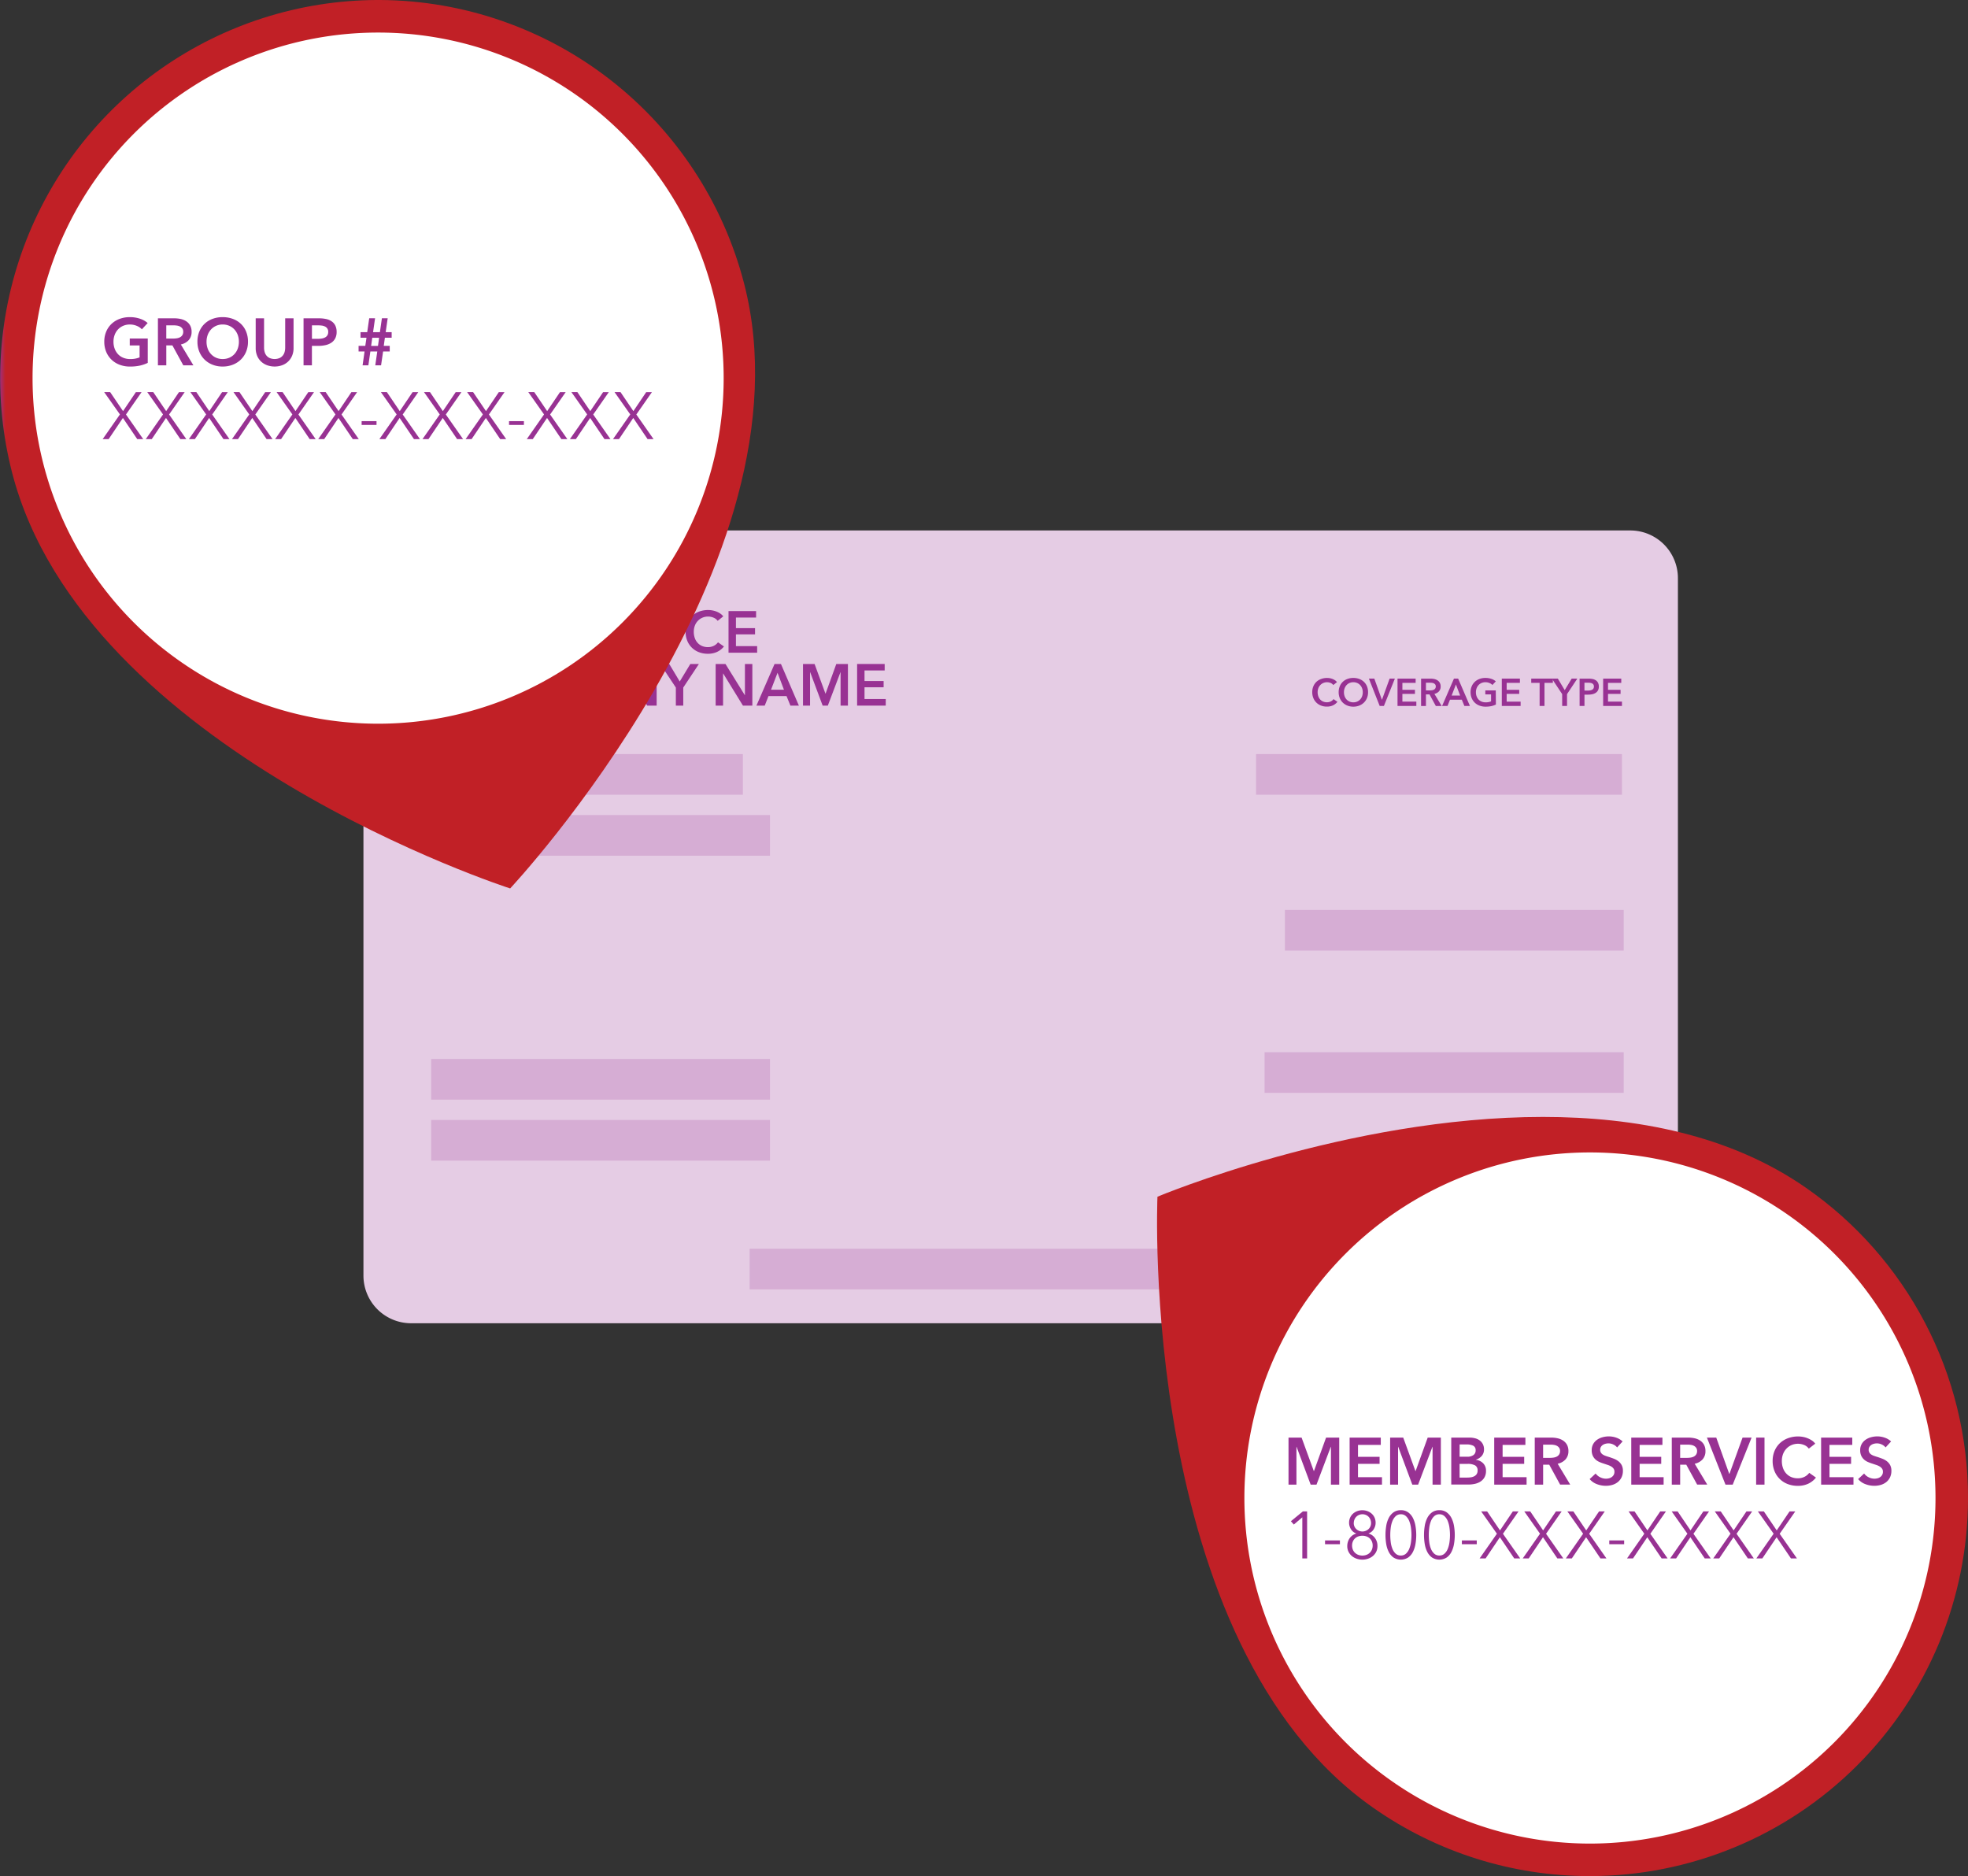 <svg id="Group_62" data-name="Group 62" xmlns="http://www.w3.org/2000/svg" xmlns:xlink="http://www.w3.org/1999/xlink" width="290.455" height="276.874" viewBox="0 0 290.455 276.874">
  <rect x="0" y="0" width="290.455" height="276.874" fill="#333333" stroke="none"/>
  <defs>
    <clipPath id="clip-path">
      <rect id="Rectangle_82" data-name="Rectangle 82" width="290.455" height="276.874" fill="none"/>
    </clipPath>
    <clipPath id="clip-path-2">
      <path id="Path_465" data-name="Path 465" d="M170.828,176.611s-2.917,65.963,31.939,90.245a55.546,55.546,0,0,0,31.8,10.018h.075a55.81,55.81,0,0,0,55.816-55.741v-.062A55.723,55.723,0,0,0,266.548,175.3c-11.213-7.812-25.122-10.461-38.827-10.462-28.894,0-56.893,11.774-56.893,11.774" fill="none"/>
    </clipPath>
    <linearGradient id="linear-gradient" x1="-1.37" y1="1" x2="-1.362" y2="1" gradientUnits="objectBoundingBox">
      <stop offset="0" stop-color="#983293"/>
      <stop offset="0.914" stop-color="#c12026"/>
      <stop offset="1" stop-color="#c12026"/>
    </linearGradient>
    <clipPath id="clip-path-4">
      <path id="Path_491" data-name="Path 491" d="M55.556,0A55.839,55.839,0,0,0,1.793,69.783c10.642,41.126,73.5,61.333,73.5,61.333s45.167-48.162,34.524-89.288A55.818,55.818,0,0,0,56.136,0Z" fill="none"/>
    </clipPath>
    <linearGradient id="linear-gradient-2" x1="0.047" y1="2.112" x2="0.055" y2="2.112" gradientUnits="objectBoundingBox">
      <stop offset="0" stop-color="#983293"/>
      <stop offset="1" stop-color="#c12026"/>
    </linearGradient>
  </defs>
  <g id="Group_63" data-name="Group 63">
    <g id="Group_62-2" data-name="Group 62" clip-path="url(#clip-path)">
      <path id="Path_439" data-name="Path 439" d="M240.607,78.286H60.674a7.033,7.033,0,0,0-7.033,7.034V188.252a7.033,7.033,0,0,0,7.033,7.034H240.607a7.034,7.034,0,0,0,7.034-7.034V85.32a7.034,7.034,0,0,0-7.034-7.034" fill="#e5cce4"/>
      <path id="Path_440" data-name="Path 440" d="M196.78,101.1a.909.909,0,0,0-.416-.316,1.37,1.37,0,0,0-.5-.1,1.389,1.389,0,0,0-.57.115,1.341,1.341,0,0,0-.442.313,1.4,1.4,0,0,0-.284.468,1.637,1.637,0,0,0-.1.581,1.784,1.784,0,0,0,.1.6,1.354,1.354,0,0,0,.276.471,1.242,1.242,0,0,0,.43.3,1.4,1.4,0,0,0,.565.109,1.236,1.236,0,0,0,.575-.129,1.113,1.113,0,0,0,.4-.338l.576.4a1.859,1.859,0,0,1-.655.522,2.092,2.092,0,0,1-.907.185,2.329,2.329,0,0,1-.869-.157,1.969,1.969,0,0,1-1.126-1.111,2.272,2.272,0,0,1-.159-.864,2.175,2.175,0,0,1,.168-.875,1.964,1.964,0,0,1,.461-.664A2.049,2.049,0,0,1,195,100.2a2.465,2.465,0,0,1,.866-.148,2.319,2.319,0,0,1,.4.037,2.112,2.112,0,0,1,.4.114,1.91,1.91,0,0,1,.364.191,1.167,1.167,0,0,1,.291.273Z" fill="#983293"/>
      <path id="Path_441" data-name="Path 441" d="M197.572,102.159a2.263,2.263,0,0,1,.162-.875,1.939,1.939,0,0,1,.451-.664,1.981,1.981,0,0,1,.684-.422,2.44,2.44,0,0,1,.863-.148,2.479,2.479,0,0,1,.872.148,2,2,0,0,1,.69.422,1.919,1.919,0,0,1,.454.664,2.263,2.263,0,0,1,.162.875,2.235,2.235,0,0,1-.162.864,2,2,0,0,1-.454.672,2.036,2.036,0,0,1-.69.439,2.352,2.352,0,0,1-.872.157,2.315,2.315,0,0,1-.863-.157,2,2,0,0,1-1.135-1.111,2.235,2.235,0,0,1-.162-.864m.781,0a1.7,1.7,0,0,0,.1.6,1.375,1.375,0,0,0,.285.47,1.288,1.288,0,0,0,.439.31,1.368,1.368,0,0,0,.561.112,1.4,1.4,0,0,0,.565-.112,1.277,1.277,0,0,0,.441-.31,1.375,1.375,0,0,0,.285-.47,1.7,1.7,0,0,0,.1-.6,1.647,1.647,0,0,0-.1-.582,1.406,1.406,0,0,0-.282-.467,1.308,1.308,0,0,0-.439-.313,1.389,1.389,0,0,0-.57-.115,1.368,1.368,0,0,0-.567.115,1.306,1.306,0,0,0-.436.313,1.406,1.406,0,0,0-.282.467,1.647,1.647,0,0,0-.1.582" fill="#983293"/>
      <path id="Path_442" data-name="Path 442" d="M202.035,100.152h.8l1.112,3.106h.022l1.123-3.106h.775l-1.619,4.036h-.621Z" fill="#983293"/>
      <path id="Path_443" data-name="Path 443" d="M206.259,100.152h2.673v.627h-1.955v1.026h1.853v.6h-1.853v1.14h2.058v.639h-2.776Z" fill="#983293"/>
      <path id="Path_444" data-name="Path 444" d="M209.737,100.153h1.4a2.588,2.588,0,0,1,.553.059,1.437,1.437,0,0,1,.476.2,1.025,1.025,0,0,1,.333.359,1.084,1.084,0,0,1,.125.542,1.027,1.027,0,0,1-.248.715,1.244,1.244,0,0,1-.675.373l1.077,1.79h-.866l-.934-1.71h-.525v1.71h-.718Zm1.305,1.738a2.127,2.127,0,0,0,.308-.022.911.911,0,0,0,.276-.086.548.548,0,0,0,.2-.18.519.519,0,0,0,.079-.3.459.459,0,0,0-.074-.271.552.552,0,0,0-.188-.168.8.8,0,0,0-.259-.085,1.85,1.85,0,0,0-.283-.023h-.649v1.134Z" fill="#983293"/>
      <path id="Path_445" data-name="Path 445" d="M214.587,100.152h.621l1.739,4.036h-.821l-.376-.923H214l-.365.923h-.8Zm.912,2.5-.621-1.642-.633,1.642Z" fill="#983293"/>
      <path id="Path_446" data-name="Path 446" d="M220.777,103.977a3.117,3.117,0,0,1-.675.231,3.9,3.9,0,0,1-.846.082,2.471,2.471,0,0,1-.9-.156,2.054,2.054,0,0,1-.7-.439,1.978,1.978,0,0,1-.453-.673,2.23,2.23,0,0,1-.163-.863,2.192,2.192,0,0,1,.168-.875,1.961,1.961,0,0,1,.462-.664,2.049,2.049,0,0,1,.693-.422,2.461,2.461,0,0,1,.866-.148,2.692,2.692,0,0,1,.887.139,1.819,1.819,0,0,1,.647.368l-.5.536a1.234,1.234,0,0,0-.431-.291,1.49,1.49,0,0,0-.6-.12,1.425,1.425,0,0,0-.579.114,1.3,1.3,0,0,0-.441.314,1.406,1.406,0,0,0-.282.467,1.647,1.647,0,0,0-.1.582,1.7,1.7,0,0,0,.1.6,1.383,1.383,0,0,0,.284.471,1.284,1.284,0,0,0,.451.31,1.541,1.541,0,0,0,.6.111,2.081,2.081,0,0,0,.8-.142v-1.026h-.849v-.593h1.544Z" fill="#983293"/>
      <path id="Path_447" data-name="Path 447" d="M221.65,100.152h2.673v.627h-1.955v1.026h1.853v.6h-1.853v1.14h2.058v.639H221.65Z" fill="#983293"/>
      <path id="Path_448" data-name="Path 448" d="M227.231,100.779h-1.237v-.627h3.192v.627h-1.237v3.409h-.718Z" fill="#983293"/>
      <path id="Path_449" data-name="Path 449" d="M230.559,102.438l-1.516-2.286h.877l1.015,1.7,1.026-1.7h.832l-1.516,2.286v1.75h-.718Z" fill="#983293"/>
      <path id="Path_450" data-name="Path 450" d="M233.13,100.153h1.317a2.921,2.921,0,0,1,.627.062,1.329,1.329,0,0,1,.479.205.966.966,0,0,1,.307.366,1.2,1.2,0,0,1,.109.535,1.157,1.157,0,0,1-.126.565,1,1,0,0,1-.339.367,1.491,1.491,0,0,1-.5.2,2.856,2.856,0,0,1-.6.062h-.553v1.67h-.718Zm1.22,1.761a2.123,2.123,0,0,0,.336-.025.917.917,0,0,0,.285-.092.525.525,0,0,0,.2-.179.542.542,0,0,0,.074-.3.477.477,0,0,0-.271-.462.858.858,0,0,0-.279-.082,2.614,2.614,0,0,0-.322-.02h-.525v1.157Z" fill="#983293"/>
      <path id="Path_451" data-name="Path 451" d="M236.607,100.152h2.673v.627h-1.955v1.026h1.853v.6h-1.853v1.14h2.058v.639h-2.776Z" fill="#983293"/>
      <path id="Path_452" data-name="Path 452" d="M105.917,91.624a1.4,1.4,0,0,0-.633-.481,2.087,2.087,0,0,0-.764-.152,2.113,2.113,0,0,0-.868.174,2.017,2.017,0,0,0-.672.477,2.109,2.109,0,0,0-.434.711,2.523,2.523,0,0,0-.151.885,2.727,2.727,0,0,0,.147.92,2.068,2.068,0,0,0,.421.716,1.876,1.876,0,0,0,.655.463,2.126,2.126,0,0,0,.859.165,1.9,1.9,0,0,0,.876-.195,1.714,1.714,0,0,0,.616-.516l.876.616a2.8,2.8,0,0,1-1,.794,3.172,3.172,0,0,1-1.38.282,3.567,3.567,0,0,1-1.323-.239,2.991,2.991,0,0,1-1.714-1.692,3.458,3.458,0,0,1-.243-1.314,3.331,3.331,0,0,1,.256-1.332,2.976,2.976,0,0,1,.7-1.011,3.139,3.139,0,0,1,1.054-.642,3.77,3.77,0,0,1,1.319-.225,3.517,3.517,0,0,1,.616.056,3.176,3.176,0,0,1,.616.174,2.985,2.985,0,0,1,.555.29,1.8,1.8,0,0,1,.443.417Z" fill="#983293"/>
      <path id="Path_453" data-name="Path 453" d="M107.522,90.184h4.069v.954h-2.976V92.7h2.82v.92h-2.82v1.735h3.132v.972h-4.225Z" fill="#983293"/>
      <path id="Path_454" data-name="Path 454" d="M63.751,99.432a1.4,1.4,0,0,0-.633-.481,2.087,2.087,0,0,0-.764-.152,2.113,2.113,0,0,0-.868.174,2.017,2.017,0,0,0-.672.477,2.109,2.109,0,0,0-.434.711,2.523,2.523,0,0,0-.151.885,2.728,2.728,0,0,0,.147.92,2.068,2.068,0,0,0,.421.716,1.876,1.876,0,0,0,.655.463,2.126,2.126,0,0,0,.859.165,1.9,1.9,0,0,0,.876-.195,1.714,1.714,0,0,0,.616-.516l.876.616a2.8,2.8,0,0,1-1,.794,3.172,3.172,0,0,1-1.38.282,3.567,3.567,0,0,1-1.323-.239,2.991,2.991,0,0,1-1.714-1.692,3.458,3.458,0,0,1-.243-1.314,3.331,3.331,0,0,1,.256-1.332,2.976,2.976,0,0,1,.7-1.011,3.139,3.139,0,0,1,1.054-.642,3.77,3.77,0,0,1,1.319-.225,3.517,3.517,0,0,1,.616.056,3.176,3.176,0,0,1,.616.174,2.984,2.984,0,0,1,.555.29,1.8,1.8,0,0,1,.443.417Z" fill="#983293"/>
      <path id="Path_455" data-name="Path 455" d="M64.957,101.046a3.437,3.437,0,0,1,.247-1.332,2.919,2.919,0,0,1,.685-1.01,3.022,3.022,0,0,1,1.041-.642,3.71,3.71,0,0,1,1.315-.226,3.769,3.769,0,0,1,1.327.226,3.061,3.061,0,0,1,1.05.642,2.891,2.891,0,0,1,.69,1.01,3.437,3.437,0,0,1,.247,1.332,3.384,3.384,0,0,1-.247,1.314,3.024,3.024,0,0,1-.69,1.024,3.106,3.106,0,0,1-1.05.668,3.579,3.579,0,0,1-1.327.239,3.523,3.523,0,0,1-1.315-.239A3.027,3.027,0,0,1,65.2,102.36a3.384,3.384,0,0,1-.247-1.314m1.188,0a2.612,2.612,0,0,0,.152.907,2.1,2.1,0,0,0,.434.716,1.983,1.983,0,0,0,.668.472,2.1,2.1,0,0,0,.854.17,2.131,2.131,0,0,0,.859-.17,1.984,1.984,0,0,0,.673-.472,2.128,2.128,0,0,0,.434-.716,2.612,2.612,0,0,0,.152-.907,2.523,2.523,0,0,0-.152-.885,2.166,2.166,0,0,0-.43-.711,1.971,1.971,0,0,0-.668-.477,2.109,2.109,0,0,0-.868-.174,2.076,2.076,0,0,0-.863.174,1.981,1.981,0,0,0-.663.477,2.132,2.132,0,0,0-.43.711,2.523,2.523,0,0,0-.152.885" fill="#983293"/>
      <path id="Path_456" data-name="Path 456" d="M72.617,97.992h1.709l1.6,4.364h.026l1.579-4.364h1.717v6.143H78.161V99.2h-.017l-1.866,4.937h-.763L73.676,99.2h-.018v4.937H72.617Z" fill="#983293"/>
      <path id="Path_457" data-name="Path 457" d="M80.6,97.992h2a4.345,4.345,0,0,1,.954.1,2.012,2.012,0,0,1,.729.312,1.464,1.464,0,0,1,.468.555,1.85,1.85,0,0,1,.165.816,1.766,1.766,0,0,1-.191.859,1.552,1.552,0,0,1-.516.56,2.266,2.266,0,0,1-.759.307,4.256,4.256,0,0,1-.92.1h-.841v2.542H80.6Zm1.856,2.681a3.224,3.224,0,0,0,.512-.039,1.4,1.4,0,0,0,.434-.139.794.794,0,0,0,.3-.273.817.817,0,0,0,.112-.451.773.773,0,0,0-.112-.438.785.785,0,0,0-.3-.265,1.312,1.312,0,0,0-.425-.126,3.919,3.919,0,0,0-.49-.03h-.8v1.761Z" fill="#983293"/>
      <path id="Path_458" data-name="Path 458" d="M87.3,97.992h.945l2.647,6.143H89.64l-.573-1.406H86.4l-.555,1.406H84.625Zm1.388,3.8-.946-2.5-.963,2.5Z" fill="#983293"/>
      <path id="Path_459" data-name="Path 459" d="M91.5,97.992h1.449l2.854,4.6h.018v-4.6h1.093v6.143H95.523l-2.916-4.746H92.59v4.746H91.5Z" fill="#983293"/>
      <path id="Path_460" data-name="Path 460" d="M99.748,101.471,97.44,97.992h1.336l1.545,2.585,1.562-2.585h1.266l-2.308,3.479v2.664H99.748Z" fill="#983293"/>
      <path id="Path_461" data-name="Path 461" d="M105.622,97.992h1.449l2.854,4.6h.018v-4.6h1.093v6.143h-1.388l-2.916-4.746h-.017v4.746h-1.093Z" fill="#983293"/>
      <path id="Path_462" data-name="Path 462" d="M114.315,97.992h.945l2.647,6.143h-1.25l-.573-1.406h-2.663l-.555,1.406h-1.224Zm1.388,3.8-.946-2.5-.963,2.5Z" fill="#983293"/>
      <path id="Path_463" data-name="Path 463" d="M118.514,97.992h1.709l1.6,4.364h.026l1.579-4.364h1.717v6.143h-1.084V99.2h-.017l-1.866,4.937h-.763L119.573,99.2h-.018v4.937h-1.041Z" fill="#983293"/>
      <path id="Path_464" data-name="Path 464" d="M126.5,97.992h4.069v.954h-2.976v1.562h2.82v.92h-2.82v1.735h3.132v.972H126.5Z" fill="#983293"/>
      <rect id="Rectangle_74" data-name="Rectangle 74" width="54" height="6" transform="translate(185.383 111.286)" fill="#d6add4"/>
      <rect id="Rectangle_75" data-name="Rectangle 75" width="46" height="6" transform="translate(63.64 111.286)" fill="#d6add4"/>
      <rect id="Rectangle_76" data-name="Rectangle 76" width="46" height="6" transform="translate(67.64 120.286)" fill="#d6add4"/>
      <rect id="Rectangle_77" data-name="Rectangle 77" width="50" height="6" transform="translate(63.64 156.286)" fill="#d6add4"/>
      <rect id="Rectangle_78" data-name="Rectangle 78" width="50" height="6" transform="translate(63.64 165.286)" fill="#d6add4"/>
      <rect id="Rectangle_79" data-name="Rectangle 79" width="50" height="6" transform="translate(189.64 134.286)" fill="#d6add4"/>
      <rect id="Rectangle_80" data-name="Rectangle 80" width="53" height="6" transform="translate(186.64 155.286)" fill="#d6add4"/>
      <rect id="Rectangle_81" data-name="Rectangle 81" width="75" height="6" transform="translate(110.64 184.286)" fill="#d6add4"/>
    </g>
  </g>
  <g id="Group_65" data-name="Group 65">
    <g id="Group_64" data-name="Group 64" clip-path="url(#clip-path-2)">
      <rect id="Rectangle_83" data-name="Rectangle 83" width="122.543" height="112.038" transform="translate(167.911 164.836)" fill="url(#linear-gradient)"/>
    </g>
  </g>
  <g id="Group_67" data-name="Group 67">
    <g id="Group_66" data-name="Group 66" clip-path="url(#clip-path)">
      <path id="Path_466" data-name="Path 466" d="M285.658,221.077a51,51,0,1,1-51-51,51,51,0,0,1,51,51" fill="#fff"/>
      <path id="Path_467" data-name="Path 467" d="M190.17,212.161H192.1l1.8,4.931h.03l1.784-4.931h1.941V219.1h-1.225v-5.578h-.02l-2.108,5.578h-.863l-2.078-5.578h-.02V219.1H190.17Z" fill="#983293"/>
      <path id="Path_468" data-name="Path 468" d="M199.189,212.161h4.6v1.079h-3.363V215h3.186v1.039h-3.186V218h3.539v1.1h-4.774Z" fill="#983293"/>
      <path id="Path_469" data-name="Path 469" d="M205.169,212.161H207.1l1.8,4.931h.03l1.784-4.931h1.941V219.1h-1.225v-5.578h-.02l-2.108,5.578h-.863l-2.078-5.578h-.02V219.1h-1.176Z" fill="#983293"/>
      <path id="Path_470" data-name="Path 470" d="M214.189,212.161h2.705a3.267,3.267,0,0,1,.775.093,1.988,1.988,0,0,1,.681.3,1.639,1.639,0,0,1,.486.545,1.621,1.621,0,0,1,.186.8,1.426,1.426,0,0,1-.333.971,1.867,1.867,0,0,1-.873.549v.019a1.819,1.819,0,0,1,1.078.51,1.525,1.525,0,0,1,.422,1.128,1.881,1.881,0,0,1-.225.956,1.816,1.816,0,0,1-.594.622,2.532,2.532,0,0,1-.843.338,4.526,4.526,0,0,1-.965.1h-2.5Zm1.235,2.823h1.1a1.535,1.535,0,0,0,.941-.245.82.82,0,0,0,.324-.7.711.711,0,0,0-.334-.666,2.116,2.116,0,0,0-1.039-.2h-.99Zm0,3.079h1.108a4.1,4.1,0,0,0,.51-.034,1.658,1.658,0,0,0,.5-.143,1,1,0,0,0,.382-.313.907.907,0,0,0,.152-.549.81.81,0,0,0-.373-.765,2.3,2.3,0,0,0-1.127-.216h-1.157Z" fill="#983293"/>
      <path id="Path_471" data-name="Path 471" d="M220.531,212.161h4.6v1.079h-3.363V215h3.186v1.039h-3.186V218h3.539v1.1h-4.774Z" fill="#983293"/>
      <path id="Path_472" data-name="Path 472" d="M226.512,212.161h2.412a4.337,4.337,0,0,1,.951.1,2.431,2.431,0,0,1,.818.338,1.762,1.762,0,0,1,.574.617,1.881,1.881,0,0,1,.215.932,1.774,1.774,0,0,1-.426,1.23,2.154,2.154,0,0,1-1.162.643l1.853,3.078h-1.49l-1.608-2.941h-.9V219.1h-1.235Zm2.245,2.99a3.488,3.488,0,0,0,.529-.04,1.474,1.474,0,0,0,.476-.147.926.926,0,0,0,.348-.308.9.9,0,0,0,.137-.515.8.8,0,0,0-.127-.466.967.967,0,0,0-.324-.289,1.37,1.37,0,0,0-.446-.147,3.146,3.146,0,0,0-.485-.039h-1.118v1.951Z" fill="#983293"/>
      <path id="Path_473" data-name="Path 473" d="M238.668,213.612a1.506,1.506,0,0,0-.554-.427,1.656,1.656,0,0,0-.72-.171,1.775,1.775,0,0,0-.432.054,1.3,1.3,0,0,0-.392.167.912.912,0,0,0-.289.294.811.811,0,0,0-.113.436.783.783,0,0,0,.1.4.9.9,0,0,0,.27.284,1.853,1.853,0,0,0,.416.206c.164.059.343.117.54.176q.333.108.691.246a2.667,2.667,0,0,1,.656.362,1.8,1.8,0,0,1,.491.569,1.739,1.739,0,0,1,.191.853,2.181,2.181,0,0,1-.206.975,2,2,0,0,1-.549.691,2.355,2.355,0,0,1-.8.412,3.36,3.36,0,0,1-.97.137,3.641,3.641,0,0,1-1.324-.25,2.554,2.554,0,0,1-1.059-.74l.883-.823a1.772,1.772,0,0,0,.681.558,1.911,1.911,0,0,0,.838.206,1.886,1.886,0,0,0,.441-.054,1.171,1.171,0,0,0,.407-.181,1.008,1.008,0,0,0,.294-.319.913.913,0,0,0,.113-.475.774.774,0,0,0-.127-.456,1.151,1.151,0,0,0-.344-.314,2.433,2.433,0,0,0-.509-.23l-.618-.206a6.142,6.142,0,0,1-.627-.235,2.086,2.086,0,0,1-.564-.363,1.75,1.75,0,0,1-.407-.554,1.888,1.888,0,0,1-.157-.818,1.8,1.8,0,0,1,.221-.912,1.946,1.946,0,0,1,.578-.632,2.58,2.58,0,0,1,.814-.373,3.541,3.541,0,0,1,.926-.122,3.308,3.308,0,0,1,1.074.186,2.61,2.61,0,0,1,.946.559Z" fill="#983293"/>
      <path id="Path_474" data-name="Path 474" d="M240.756,212.161h4.6v1.079h-3.363V215h3.186v1.039h-3.186V218h3.539v1.1h-4.774Z" fill="#983293"/>
      <path id="Path_475" data-name="Path 475" d="M246.736,212.161h2.412a4.337,4.337,0,0,1,.951.1,2.432,2.432,0,0,1,.818.338,1.762,1.762,0,0,1,.574.617,1.881,1.881,0,0,1,.215.932,1.774,1.774,0,0,1-.426,1.23,2.154,2.154,0,0,1-1.162.643l1.853,3.078h-1.49l-1.608-2.941h-.9V219.1h-1.235Zm2.245,2.99a3.488,3.488,0,0,0,.529-.04,1.474,1.474,0,0,0,.476-.147.926.926,0,0,0,.348-.308.9.9,0,0,0,.137-.515.8.8,0,0,0-.127-.466.967.967,0,0,0-.324-.289,1.37,1.37,0,0,0-.446-.147,3.146,3.146,0,0,0-.485-.039h-1.118v1.951Z" fill="#983293"/>
      <path id="Path_476" data-name="Path 476" d="M251.922,212.161H253.3l1.912,5.343h.039l1.932-5.343h1.333l-2.785,6.941h-1.068Z" fill="#983293"/>
      <rect id="Rectangle_84" data-name="Rectangle 84" width="1.235" height="6.941" transform="translate(259.186 212.161)" fill="#983293"/>
      <path id="Path_477" data-name="Path 477" d="M266.961,213.788a1.576,1.576,0,0,0-.716-.544,2.4,2.4,0,0,0-1.843.024,2.309,2.309,0,0,0-.76.54,2.412,2.412,0,0,0-.49.8,2.857,2.857,0,0,0-.171,1,3.075,3.075,0,0,0,.167,1.04,2.322,2.322,0,0,0,.475.808,2.125,2.125,0,0,0,.74.525,2.426,2.426,0,0,0,.971.186,2.147,2.147,0,0,0,.99-.22,1.944,1.944,0,0,0,.7-.584l.99.7a3.159,3.159,0,0,1-1.128.9,3.564,3.564,0,0,1-1.558.319,4.02,4.02,0,0,1-1.495-.27,3.377,3.377,0,0,1-1.936-1.911,3.893,3.893,0,0,1-.275-1.486,3.768,3.768,0,0,1,.289-1.5,3.357,3.357,0,0,1,.794-1.142,3.545,3.545,0,0,1,1.191-.725,4.25,4.25,0,0,1,1.49-.255,3.989,3.989,0,0,1,.7.064,3.525,3.525,0,0,1,.695.2,3.374,3.374,0,0,1,.628.328,2.023,2.023,0,0,1,.5.471Z" fill="#983293"/>
      <path id="Path_478" data-name="Path 478" d="M268.774,212.161h4.6v1.079h-3.363V215H273.2v1.039h-3.186V218h3.539v1.1h-4.774Z" fill="#983293"/>
      <path id="Path_479" data-name="Path 479" d="M278.293,213.612a1.506,1.506,0,0,0-.554-.427,1.656,1.656,0,0,0-.72-.171,1.775,1.775,0,0,0-.432.054,1.3,1.3,0,0,0-.392.167.912.912,0,0,0-.289.294.811.811,0,0,0-.113.436.783.783,0,0,0,.1.4.9.9,0,0,0,.27.284,1.853,1.853,0,0,0,.416.206c.164.059.343.117.54.176q.333.108.691.246a2.667,2.667,0,0,1,.656.362,1.8,1.8,0,0,1,.491.569,1.738,1.738,0,0,1,.191.853,2.181,2.181,0,0,1-.206.975,2,2,0,0,1-.549.691,2.355,2.355,0,0,1-.8.412,3.36,3.36,0,0,1-.97.137,3.641,3.641,0,0,1-1.324-.25,2.554,2.554,0,0,1-1.059-.74l.883-.823a1.772,1.772,0,0,0,.681.558,1.911,1.911,0,0,0,.838.206,1.886,1.886,0,0,0,.441-.054,1.172,1.172,0,0,0,.407-.181,1.008,1.008,0,0,0,.294-.319.913.913,0,0,0,.113-.475.774.774,0,0,0-.127-.456,1.151,1.151,0,0,0-.344-.314,2.433,2.433,0,0,0-.509-.23l-.618-.206a6.145,6.145,0,0,1-.627-.235,2.087,2.087,0,0,1-.564-.363,1.75,1.75,0,0,1-.407-.554,1.888,1.888,0,0,1-.157-.818,1.8,1.8,0,0,1,.221-.912,1.946,1.946,0,0,1,.578-.632,2.579,2.579,0,0,1,.814-.373,3.541,3.541,0,0,1,.926-.122,3.308,3.308,0,0,1,1.074.186,2.609,2.609,0,0,1,.946.559Z" fill="#983293"/>
      <path id="Path_480" data-name="Path 480" d="M192.915,229.994h-.706v-6.068l-1.255,1.068-.431-.49,1.765-1.451h.627Z" fill="#983293"/>
      <rect id="Rectangle_85" data-name="Rectangle 85" width="2.196" height="0.559" transform="translate(195.562 227.337)" fill="#983293"/>
      <path id="Path_481" data-name="Path 481" d="M201.984,226.318a1.79,1.79,0,0,1,.94.657,1.915,1.915,0,0,1,.373,1.2,1.858,1.858,0,0,1-.181.828,1.936,1.936,0,0,1-.486.627,2.16,2.16,0,0,1-.71.4,2.6,2.6,0,0,1-1.7,0,2.155,2.155,0,0,1-.711-.4,1.95,1.95,0,0,1-.486-.627,1.845,1.845,0,0,1-.181-.828,2.092,2.092,0,0,1,.1-.652,1.9,1.9,0,0,1,.275-.54,1.761,1.761,0,0,1,.416-.406,1.866,1.866,0,0,1,.525-.255v-.02a1.372,1.372,0,0,1-.426-.23,1.5,1.5,0,0,1-.329-.363,1.87,1.87,0,0,1-.215-.461,1.684,1.684,0,0,1-.079-.515,1.812,1.812,0,0,1,.157-.764,1.721,1.721,0,0,1,.426-.583,1.969,1.969,0,0,1,.623-.373,2.208,2.208,0,0,1,1.5,0,1.949,1.949,0,0,1,.628.373,1.738,1.738,0,0,1,.427.583,1.828,1.828,0,0,1,.156.764,1.714,1.714,0,0,1-.078.515,1.873,1.873,0,0,1-.216.461,1.5,1.5,0,0,1-.328.363,1.4,1.4,0,0,1-.426.23Zm-2.432,1.774a1.6,1.6,0,0,0,.108.589,1.336,1.336,0,0,0,.309.47,1.458,1.458,0,0,0,.48.309,1.771,1.771,0,0,0,1.245,0,1.447,1.447,0,0,0,.48-.309,1.352,1.352,0,0,0,.31-.47,1.617,1.617,0,0,0,.107-.589,1.532,1.532,0,0,0-.107-.578,1.363,1.363,0,0,0-.31-.461,1.39,1.39,0,0,0-.48-.3,1.848,1.848,0,0,0-1.245,0,1.4,1.4,0,0,0-.48.3,1.346,1.346,0,0,0-.309.461,1.513,1.513,0,0,0-.108.578m.245-3.323a1.246,1.246,0,0,0,.1.5,1.188,1.188,0,0,0,.275.392,1.282,1.282,0,0,0,.407.26,1.32,1.32,0,0,0,1.4-.26,1.186,1.186,0,0,0,.274-.392,1.246,1.246,0,0,0,.1-.5,1.36,1.36,0,0,0-.1-.515,1.242,1.242,0,0,0-.269-.412,1.267,1.267,0,0,0-.908-.367,1.28,1.28,0,0,0-.5.1,1.226,1.226,0,0,0-.672.681,1.36,1.36,0,0,0-.1.515" fill="#983293"/>
      <path id="Path_482" data-name="Path 482" d="M206.752,222.877a1.776,1.776,0,0,1,1.081.319,2.342,2.342,0,0,1,.7.833,4.052,4.052,0,0,1,.376,1.172,7.881,7.881,0,0,1,.113,1.333,7.788,7.788,0,0,1-.113,1.328,4.048,4.048,0,0,1-.376,1.167,2.3,2.3,0,0,1-.7.828,2.033,2.033,0,0,1-2.171,0,2.28,2.28,0,0,1-.7-.828,3.956,3.956,0,0,1-.372-1.167,8.216,8.216,0,0,1-.108-1.328,8.315,8.315,0,0,1,.108-1.333,3.96,3.96,0,0,1,.372-1.172,2.322,2.322,0,0,1,.7-.833,1.791,1.791,0,0,1,1.09-.319m0,.6a1.081,1.081,0,0,0-.767.285,1.982,1.982,0,0,0-.482.725,3.979,3.979,0,0,0-.246.985,8.447,8.447,0,0,0-.068,1.064,8.346,8.346,0,0,0,.068,1.059,3.909,3.909,0,0,0,.246.975,1.945,1.945,0,0,0,.482.716,1.094,1.094,0,0,0,.767.279,1.078,1.078,0,0,0,.757-.279,1.933,1.933,0,0,0,.482-.716,4.044,4.044,0,0,0,.251-.975,7.85,7.85,0,0,0,.074-1.059,7.945,7.945,0,0,0-.074-1.064,4.116,4.116,0,0,0-.251-.985,1.969,1.969,0,0,0-.482-.725,1.065,1.065,0,0,0-.757-.285" fill="#983293"/>
      <path id="Path_483" data-name="Path 483" d="M212.438,222.877a1.776,1.776,0,0,1,1.081.319,2.342,2.342,0,0,1,.7.833,4.051,4.051,0,0,1,.376,1.172,7.881,7.881,0,0,1,.113,1.333,7.788,7.788,0,0,1-.113,1.328,4.048,4.048,0,0,1-.376,1.167,2.3,2.3,0,0,1-.7.828,2.033,2.033,0,0,1-2.171,0,2.28,2.28,0,0,1-.7-.828,3.956,3.956,0,0,1-.372-1.167,8.216,8.216,0,0,1-.108-1.328,8.315,8.315,0,0,1,.108-1.333,3.961,3.961,0,0,1,.372-1.172,2.322,2.322,0,0,1,.7-.833,1.791,1.791,0,0,1,1.09-.319m0,.6a1.081,1.081,0,0,0-.767.285,1.982,1.982,0,0,0-.482.725,3.98,3.98,0,0,0-.246.985,8.45,8.45,0,0,0-.068,1.064,8.349,8.349,0,0,0,.068,1.059,3.91,3.91,0,0,0,.246.975,1.945,1.945,0,0,0,.482.716,1.094,1.094,0,0,0,.767.279,1.078,1.078,0,0,0,.757-.279,1.933,1.933,0,0,0,.482-.716,4.044,4.044,0,0,0,.251-.975,7.848,7.848,0,0,0,.074-1.059,7.943,7.943,0,0,0-.074-1.064,4.115,4.115,0,0,0-.251-.985,1.97,1.97,0,0,0-.482-.725,1.065,1.065,0,0,0-.757-.285" fill="#983293"/>
      <rect id="Rectangle_86" data-name="Rectangle 86" width="2.196" height="0.559" transform="translate(215.757 227.337)" fill="#983293"/>
      <path id="Path_484" data-name="Path 484" d="M221.384,225.857l1.892-2.8h.843l-2.3,3.3,2.548,3.637h-.882l-2.118-3.127-2.107,3.127h-.883l2.55-3.647-2.324-3.294h.882Z" fill="#983293"/>
      <path id="Path_485" data-name="Path 485" d="M227.746,225.857l1.892-2.8h.843l-2.3,3.3,2.548,3.637h-.882l-2.118-3.127-2.107,3.127h-.883l2.55-3.647-2.324-3.294h.882Z" fill="#983293"/>
      <path id="Path_486" data-name="Path 486" d="M234.109,225.857l1.892-2.8h.843l-2.3,3.3,2.548,3.637h-.882l-2.118-3.127-2.107,3.127H231.1l2.55-3.647-2.324-3.294h.882Z" fill="#983293"/>
      <rect id="Rectangle_87" data-name="Rectangle 87" width="2.196" height="0.559" transform="translate(237.511 227.337)" fill="#983293"/>
      <path id="Path_487" data-name="Path 487" d="M243.138,225.857l1.892-2.8h.843l-2.3,3.3,2.548,3.637h-.882l-2.118-3.127-2.107,3.127h-.883l2.55-3.647-2.324-3.294h.882Z" fill="#983293"/>
      <path id="Path_488" data-name="Path 488" d="M249.5,225.857l1.892-2.8h.843l-2.3,3.3,2.548,3.637H251.6l-2.118-3.127-2.107,3.127h-.883l2.55-3.647-2.324-3.294h.882Z" fill="#983293"/>
      <path id="Path_489" data-name="Path 489" d="M255.863,225.857l1.892-2.8h.843l-2.3,3.3,2.548,3.637h-.882l-2.118-3.127-2.107,3.127h-.883l2.55-3.647-2.324-3.294h.882Z" fill="#983293"/>
      <path id="Path_490" data-name="Path 490" d="M262.225,225.857l1.892-2.8h.843l-2.3,3.3,2.548,3.637h-.882l-2.118-3.127-2.107,3.127h-.883l2.55-3.647-2.324-3.294h.882Z" fill="#983293"/>
    </g>
  </g>
  <g id="Group_69" data-name="Group 69">
    <g id="Group_68" data-name="Group 68" clip-path="url(#clip-path-4)">
      <rect id="Rectangle_89" data-name="Rectangle 89" width="126.387" height="131.115" transform="translate(-5.926 0.001)" fill="url(#linear-gradient-2)"/>
    </g>
  </g>
  <g id="Group_71" data-name="Group 71">
    <g id="Group_70" data-name="Group 70" clip-path="url(#clip-path)">
      <path id="Path_492" data-name="Path 492" d="M106.805,55.805a51,51,0,1,1-51-51,51,51,0,0,1,51,51" fill="#fff"/>
      <path id="Path_493" data-name="Path 493" d="M21.807,53.555a5.4,5.4,0,0,1-1.162.4,6.658,6.658,0,0,1-1.456.142,4.243,4.243,0,0,1-1.539-.269,3.529,3.529,0,0,1-1.2-.755,3.427,3.427,0,0,1-.779-1.157,3.833,3.833,0,0,1-.28-1.485,3.761,3.761,0,0,1,.29-1.505,3.334,3.334,0,0,1,.794-1.142,3.512,3.512,0,0,1,1.191-.726,4.265,4.265,0,0,1,1.49-.254,4.614,4.614,0,0,1,1.524.24,3.1,3.1,0,0,1,1.113.632l-.853.922a2.081,2.081,0,0,0-.74-.5,2.563,2.563,0,0,0-1.034-.207,2.441,2.441,0,0,0-1,.2,2.226,2.226,0,0,0-.76.539,2.428,2.428,0,0,0-.485.8,2.827,2.827,0,0,0-.172,1,2.926,2.926,0,0,0,.172,1.024,2.359,2.359,0,0,0,.49.809,2.184,2.184,0,0,0,.775.534,2.637,2.637,0,0,0,1.034.192,3.584,3.584,0,0,0,1.382-.245V50.977H19.15v-1.02h2.657Z" fill="#983293"/>
      <path id="Path_494" data-name="Path 494" d="M23.307,46.977h2.412a4.337,4.337,0,0,1,.951.1,2.432,2.432,0,0,1,.818.338,1.762,1.762,0,0,1,.574.617,1.881,1.881,0,0,1,.215.932,1.774,1.774,0,0,1-.426,1.23,2.154,2.154,0,0,1-1.162.643l1.853,3.078h-1.49l-1.608-2.941h-.9v2.941H23.307Zm2.245,2.99a3.489,3.489,0,0,0,.529-.04,1.474,1.474,0,0,0,.476-.147.926.926,0,0,0,.348-.308.9.9,0,0,0,.137-.515.8.8,0,0,0-.127-.466.968.968,0,0,0-.324-.289,1.37,1.37,0,0,0-.446-.147,3.146,3.146,0,0,0-.485-.039H24.542v1.951Z" fill="#983293"/>
      <path id="Path_495" data-name="Path 495" d="M29.14,50.427a3.865,3.865,0,0,1,.28-1.5,3.29,3.29,0,0,1,.774-1.142,3.427,3.427,0,0,1,1.176-.726,4.2,4.2,0,0,1,1.486-.255,4.279,4.279,0,0,1,1.5.255,3.48,3.48,0,0,1,1.186.726,3.261,3.261,0,0,1,.779,1.142,3.883,3.883,0,0,1,.279,1.5,3.826,3.826,0,0,1-.279,1.485,3.422,3.422,0,0,1-.779,1.158,3.546,3.546,0,0,1-1.186.754,4.045,4.045,0,0,1-1.5.27,3.975,3.975,0,0,1-1.486-.27,3.492,3.492,0,0,1-1.176-.754,3.453,3.453,0,0,1-.774-1.158,3.808,3.808,0,0,1-.28-1.485m1.343,0a2.945,2.945,0,0,0,.171,1.024,2.367,2.367,0,0,0,.491.809,2.255,2.255,0,0,0,.755.536,2.385,2.385,0,0,0,.965.19,2.424,2.424,0,0,0,.971-.19,2.255,2.255,0,0,0,.76-.536,2.381,2.381,0,0,0,.49-.809,2.945,2.945,0,0,0,.171-1.024,2.861,2.861,0,0,0-.171-1,2.44,2.44,0,0,0-.485-.8,2.241,2.241,0,0,0-.755-.539,2.371,2.371,0,0,0-.981-.2,2.333,2.333,0,0,0-.975.2,2.241,2.241,0,0,0-.75.539,2.443,2.443,0,0,0-.486.8,2.861,2.861,0,0,0-.171,1" fill="#983293"/>
      <path id="Path_496" data-name="Path 496" d="M43.326,51.369A2.849,2.849,0,0,1,43.11,52.5a2.526,2.526,0,0,1-.588.858,2.583,2.583,0,0,1-.883.544,3.306,3.306,0,0,1-2.215,0,2.629,2.629,0,0,1-.887-.544,2.431,2.431,0,0,1-.588-.858,2.9,2.9,0,0,1-.211-1.132V46.977h1.235V51.32a2.344,2.344,0,0,0,.079.6,1.475,1.475,0,0,0,.259.534,1.325,1.325,0,0,0,.481.382,1.924,1.924,0,0,0,1.48,0,1.313,1.313,0,0,0,.48-.382,1.477,1.477,0,0,0,.26-.534,2.389,2.389,0,0,0,.079-.6V46.977h1.235Z" fill="#983293"/>
      <path id="Path_497" data-name="Path 497" d="M44.8,46.977h2.265a4.93,4.93,0,0,1,1.078.108,2.222,2.222,0,0,1,.823.353,1.636,1.636,0,0,1,.53.627,2.089,2.089,0,0,1,.186.921,1.992,1.992,0,0,1-.216.971,1.753,1.753,0,0,1-.583.632,2.541,2.541,0,0,1-.858.348,4.82,4.82,0,0,1-1.039.108h-.951v2.873H44.8Zm2.1,3.029a3.693,3.693,0,0,0,.578-.044,1.611,1.611,0,0,0,.49-.157.894.894,0,0,0,.344-.309.92.92,0,0,0,.127-.51.816.816,0,0,0-.466-.793,1.448,1.448,0,0,0-.48-.143,4.361,4.361,0,0,0-.554-.034h-.9v1.99Z" fill="#983293"/>
      <path id="Path_498" data-name="Path 498" d="M53.806,51.869h-.883v-.824h.99l.177-1.2h-.882v-.824h.99l.294-2.049h.863l-.294,2.049H56.07l.294-2.049h.853l-.294,2.049h.882v.824h-1l-.166,1.2h.882v.824h-.98l-.3,2.048h-.853l.294-2.048h-1.02l-.294,2.048h-.853Zm1.137-2.02-.167,1.2h1.01l.167-1.2Z" fill="#983293"/>
      <path id="Path_499" data-name="Path 499" d="M18.16,60.673l1.892-2.8h.843l-2.3,3.3L21.14,64.81h-.882L18.14,61.683,16.033,64.81H15.15l2.55-3.647-2.324-3.294h.882Z" fill="#983293"/>
      <path id="Path_500" data-name="Path 500" d="M24.522,60.673l1.892-2.8h.843l-2.3,3.3L27.5,64.81H26.62L24.5,61.683,22.395,64.81h-.883l2.55-3.647-2.324-3.294h.882Z" fill="#983293"/>
      <path id="Path_501" data-name="Path 501" d="M30.885,60.673l1.892-2.8h.843l-2.3,3.3,2.548,3.637h-.882l-2.118-3.127L28.758,64.81h-.883l2.55-3.647L28.1,57.869h.882Z" fill="#983293"/>
      <path id="Path_502" data-name="Path 502" d="M37.247,60.673l1.892-2.8h.843l-2.3,3.3,2.548,3.637h-.882l-2.118-3.127L35.12,64.81h-.883l2.55-3.647-2.324-3.294h.882Z" fill="#983293"/>
      <path id="Path_503" data-name="Path 503" d="M43.609,60.673l1.892-2.8h.843l-2.3,3.3,2.548,3.637h-.882l-2.118-3.127L41.482,64.81H40.6l2.55-3.647-2.324-3.294h.882Z" fill="#983293"/>
      <path id="Path_504" data-name="Path 504" d="M49.972,60.673l1.892-2.8h.843l-2.3,3.3,2.548,3.637H52.07l-2.118-3.127L47.845,64.81h-.883l2.55-3.647-2.324-3.294h.882Z" fill="#983293"/>
      <rect id="Rectangle_90" data-name="Rectangle 90" width="2.196" height="0.559" transform="translate(53.374 62.153)" fill="#983293"/>
      <path id="Path_505" data-name="Path 505" d="M59,60.673l1.892-2.8h.843l-2.3,3.3,2.548,3.637H61.1l-2.118-3.127L56.874,64.81h-.883l2.55-3.647-2.324-3.294H57.1Z" fill="#983293"/>
      <path id="Path_506" data-name="Path 506" d="M65.363,60.673l1.892-2.8H68.1l-2.3,3.3,2.548,3.637h-.882l-2.118-3.127L63.236,64.81h-.883l2.55-3.647-2.324-3.294h.882Z" fill="#983293"/>
      <path id="Path_507" data-name="Path 507" d="M71.726,60.673l1.892-2.8h.843l-2.3,3.3,2.548,3.637h-.882l-2.118-3.127L69.6,64.81h-.883l2.55-3.647-2.324-3.294h.882Z" fill="#983293"/>
      <rect id="Rectangle_91" data-name="Rectangle 91" width="2.196" height="0.559" transform="translate(75.128 62.153)" fill="#983293"/>
      <path id="Path_508" data-name="Path 508" d="M80.755,60.673l1.892-2.8h.843l-2.3,3.3,2.548,3.637h-.882l-2.118-3.127L78.628,64.81h-.883l2.55-3.647-2.324-3.294h.882Z" fill="#983293"/>
      <path id="Path_509" data-name="Path 509" d="M87.118,60.673l1.892-2.8h.843l-2.3,3.3L90.1,64.81h-.882L87.1,61.683,84.991,64.81h-.883l2.55-3.647-2.324-3.294h.882Z" fill="#983293"/>
      <path id="Path_510" data-name="Path 510" d="M93.48,60.673l1.892-2.8h.843l-2.3,3.3L96.46,64.81h-.882L93.46,61.683,91.353,64.81H90.47l2.55-3.647L90.7,57.869h.882Z" fill="#983293"/>
    </g>
  </g>
</svg>
